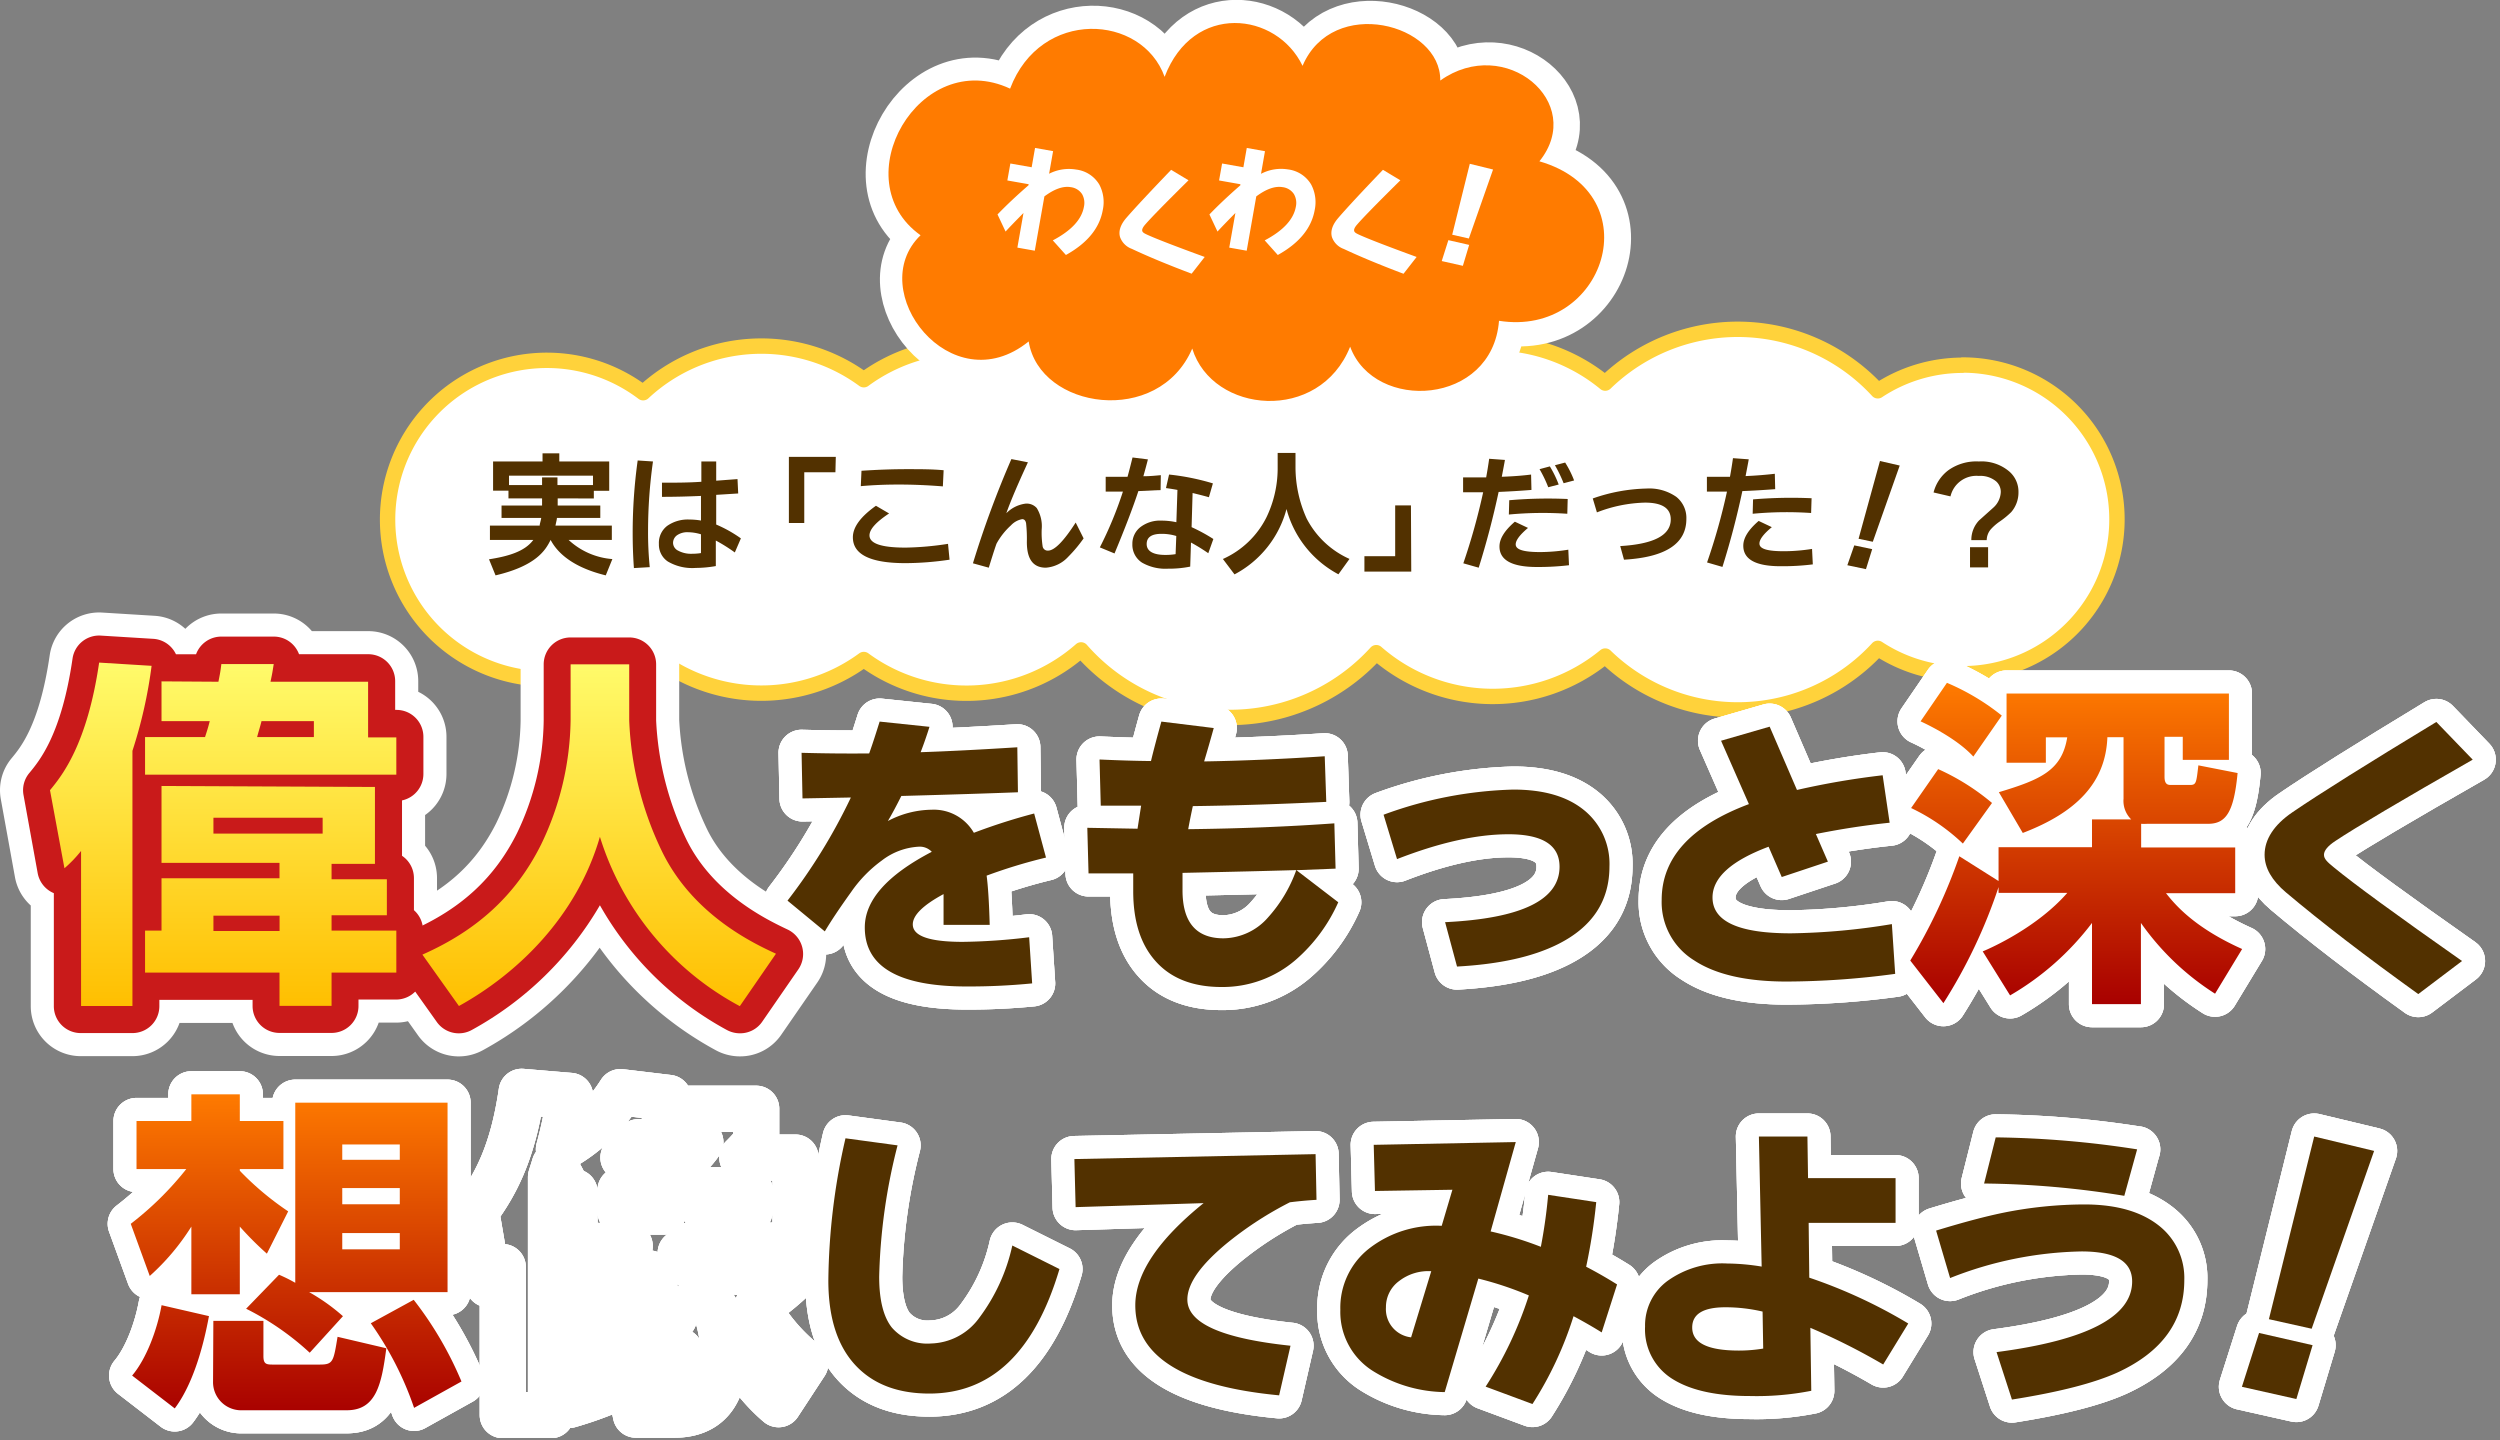 <svg xmlns="http://www.w3.org/2000/svg" xmlns:xlink="http://www.w3.org/1999/xlink" width="409.56" height="235.93" viewBox="0 0 409.56 235.93">
  <rect x="0" y="0" width="409.56" height="235.93" fill="#808080" stroke="none"/>
  <defs>
    <style>
      .cls-1 {
        fill: #fff;
      }

      .cls-2, .cls-4 {
        fill: none;
        stroke-linecap: round;
        stroke-linejoin: round;
      }

      .cls-2 {
        stroke: #ffd23b;
        stroke-width: 2px;
      }

      .cls-3 {
        fill: #523100;
      }

      .cls-4 {
        stroke: #fff;
        stroke-width: 6px;
      }

      .cls-5 {
        fill: #c91a1a;
      }

      .cls-6 {
        fill: url(#名称未設定グラデーション_91);
      }

      .cls-7 {
        fill: url(#名称未設定グラデーション_601);
      }

      .cls-8 {
        fill: url(#名称未設定グラデーション_601-2);
      }

      .cls-9 {
        fill: #ff7b00;
      }
    </style>
    <linearGradient id="名称未設定グラデーション_91" data-name="名称未設定グラデーション 91" x1="53.69" y1="130.85" x2="53.69" y2="86.15" gradientUnits="userSpaceOnUse">
      <stop offset="0" stop-color="#ffbf00"/>
      <stop offset="1" stop-color="#fffb6b"/>
    </linearGradient>
    <linearGradient id="名称未設定グラデーション_601" data-name="名称未設定グラデーション 601" x1="269.93" y1="130.56" x2="269.93" y2="88.81" gradientUnits="userSpaceOnUse">
      <stop offset="0" stop-color="#a80000"/>
      <stop offset="1" stop-color="#ff7b00"/>
    </linearGradient>
    <linearGradient id="名称未設定グラデーション_601-2" x1="60.83" y1="183.93" x2="60.83" y2="141.96" xlink:href="#名称未設定グラデーション_601"/>
    <symbol id="新規シンボル_52" data-name="新規シンボル 52" viewBox="0 0 189.9 100.29">
      <path class="cls-9" d="M32.27,17.4c8.09-21.41,35-19.84,41-3.13C80.83-5.58,103-3,109.87,11.35c8-18.75,36.75-11.18,36.54,3.9C163.59,3,185.27,21.06,172.72,36.68,202.5,45.34,190.09,83.45,162,79c-1.76,22.51-33.08,24.33-39.5,6.87-8.14,20.38-36.55,17.83-41.9.49-8.94,20.84-40.53,16.14-43.4-1.88C16.63,101.13-6.64,70.92,8.51,56.3-12.1,41.67,8.25,6.17,32.27,17.4Z"/>
      <g>
        <path class="cls-1" d="M56.86,49.62q-1.28,7.2-9.78,11.92L43.6,57.66q7.38-3.88,8.26-8.92a4.71,4.71,0,0,0-.49-3.35,4.21,4.21,0,0,0-3-1.85q-3-.52-7,2.45L38.82,60.4l-4.62-.82,1.62-9.19q-3.43,3.47-4.75,4.93l-2.14-4.54q3.48-3.62,8.22-7.74l.05-.28-5.66-1,.8-4.5,5.65,1,.9-5.13,4.79.85-1.06,6a11.5,11.5,0,0,1,7.18-1.11,8.28,8.28,0,0,1,6.15,4A9.92,9.92,0,0,1,56.86,49.62Z"/>
        <path class="cls-1" d="M79.61,41.72q-9.12,9-11.51,11.76c-.61.71-.87,1.27-.76,1.68s.52.63,1.31,1q3.57,1.63,15.26,5.9L80.44,66.5Q71,62.94,64.57,59.91a5.18,5.18,0,0,1-3.14-3.17q-.63-2.34,1.64-5Q66.39,47.91,75,38.94Z"/>
        <path class="cls-1" d="M113.09,49.62q-1.28,7.2-9.79,11.92l-3.47-3.88q7.36-3.88,8.26-8.92a4.71,4.71,0,0,0-.5-3.35,4.19,4.19,0,0,0-3-1.85q-3-.52-7,2.45L95.05,60.4l-4.63-.82,1.63-9.19q-3.43,3.47-4.75,4.93l-2.14-4.54q3.48-3.62,8.21-7.74l0-.28-5.65-1,.8-4.5,5.65,1,.9-5.13L99.9,34l-1.05,6A11.48,11.48,0,0,1,106,38.83a8.31,8.31,0,0,1,6.15,4A10,10,0,0,1,113.09,49.62Z"/>
        <path class="cls-1" d="M135.83,41.72q-9.12,9-11.5,11.76c-.62.71-.87,1.27-.76,1.68s.52.63,1.31,1q3.57,1.63,15.26,5.9l-3.48,4.46q-9.41-3.56-15.86-6.59a5.15,5.15,0,0,1-3.14-3.17q-.63-2.34,1.64-5,3.3-3.85,11.9-12.82Z"/>
        <path class="cls-1" d="M154.08,58.86l-1.67,5.55-5.61-1.26,1.76-5.55Zm6.34-20L154,57.16l-4.42-1,4.67-18.82Z"/>
      </g>
    </symbol>
    <symbol id="新規シンボル_13" data-name="新規シンボル 13" viewBox="0 0 324.5 186.93">
      <g>
        <g>
          <path class="cls-1" d="M255.15,47.49a20,20,0,0,0-11,3.32,24.73,24.73,0,0,0-35.44-1,23,23,0,0,0-29.77.45,25.69,25.69,0,0,0-38.38.36,22.53,22.53,0,0,0-28.25-1.25,22.5,22.5,0,0,0-28.69,1.69,20.71,20.71,0,1,0,0,33,22.5,22.5,0,0,0,28.69,1.69,22.53,22.53,0,0,0,28.25-1.25,25.71,25.71,0,0,0,38.38.36,23,23,0,0,0,29.77.44,24.71,24.71,0,0,0,35.44-1,20.07,20.07,0,1,0,11-36.84Z"/>
          <path class="cls-2" d="M255.15,47.49a20,20,0,0,0-11,3.32,24.73,24.73,0,0,0-35.44-1,23,23,0,0,0-29.77.45,25.69,25.69,0,0,0-38.38.36,22.53,22.53,0,0,0-28.25-1.25,22.5,22.5,0,0,0-28.69,1.69,20.71,20.71,0,1,0,0,33,22.5,22.5,0,0,0,28.69,1.69,22.53,22.53,0,0,0,28.25-1.25,25.71,25.71,0,0,0,38.38.36,23,23,0,0,0,29.77.44,24.71,24.71,0,0,0,35.44-1,20.07,20.07,0,1,0,11-36.84Z"/>
        </g>
        <g>
          <path class="cls-3" d="M72.51,64.8v.93h5.54v1.61H72.41c0,.18-.07.42-.19,1h7.33V70.2H73.93a9.39,9.39,0,0,0,5.69,2.49l-.86,2.12c-1.56-.39-5.52-1.48-7.17-4.61h0c-.66,1.34-1.88,3.37-7.16,4.61l-.85-2.09c2.49-.39,4.64-1,5.76-2.52H63.7V68.34h6.47c0-.25.12-.49.2-1H65.21V65.73h5.27V64.8H66.11v-1h-2V60h6.43V58.94h2.18V60h6.49v3.81h-2v1Zm4.59-1.73V61.85H66.18v1.22h4.3v-1h2v1Z"/>
          <path class="cls-3" d="M84.9,60a65,65,0,0,0-.64,9,45,45,0,0,0,.22,4.74l-2.06.12c-.11-1.56-.16-3.06-.16-4.52a68.56,68.56,0,0,1,.65-9.47ZM96.33,70l-.79,1.83a21.67,21.67,0,0,0-2.47-1.55V73.6a15.13,15.13,0,0,1-2.59.24A6.26,6.26,0,0,1,86.82,73a2.64,2.64,0,0,1-1.15-2.27,2.78,2.78,0,0,1,1.07-2.35,4.64,4.64,0,0,1,2.89-.83,8.89,8.89,0,0,1,1.51.13v-3.2q-2.7.12-5.07.12l0-1.84c1.71,0,3.41,0,5.12-.12V60h1.93V62.5l2.77-.21.09,1.87-2.86.18V68.2A17,17,0,0,1,96.33,70Zm-5.19,1.9V69.47a5.89,5.89,0,0,0-1.65-.27,2.37,2.37,0,0,0-1.46.39,1.23,1.23,0,0,0-.52,1,1.15,1.15,0,0,0,.65,1A3.54,3.54,0,0,0,90,72,7.25,7.25,0,0,0,91.14,71.91Z"/>
          <path class="cls-3" d="M108.62,61.4h-4.05V68h-2v-8.6h6.1Z"/>
          <path class="cls-3" d="M123.46,72.77a39.94,39.94,0,0,1-5.73.45q-6.84,0-6.84-3.36c0-1.32,1-2.68,3-4.1l1.71,1q-2.55,1.68-2.55,2.85c0,1.06,1.55,1.59,4.67,1.59a39.15,39.15,0,0,0,5.54-.49Zm-.77-11.63-.1,2.1c-2-.16-3.9-.24-5.77-.24-1.72,0-3.35.07-4.9.21l.09-2c2.09-.14,4.06-.21,5.93-.21C119.63,61,121.21,61,122.69,61.14Z"/>
          <path class="cls-3" d="M140.89,70a18,18,0,0,1-2,2.39,4.39,4.39,0,0,1-2.91,1.42c-1.65,0-2.47-1.11-2.47-3.33a18.85,18.85,0,0,0-.1-2.45c-.07-.36-.24-.53-.51-.53a2.66,2.66,0,0,0-1.46.81,9.09,9.09,0,0,0-1.88,2.39c-.35,1-.68,2.08-1,3.11l-2.06-.57a126.9,126.9,0,0,1,5-13.55l2.15.42q-2,4.32-2.81,6.62a4.27,4.27,0,0,1,2.52-1.25,1.75,1.75,0,0,1,1.44.58,4.48,4.48,0,0,1,.64,2.76,11.79,11.79,0,0,0,.12,2.2.66.66,0,0,0,.7.57q1.26,0,3.6-3.65Z"/>
          <path class="cls-3" d="M150.9,63.73c-.62,0-1.58.08-2.89.12-.72,2.19-1.76,4.89-3.1,8.11L143,71.17a49.28,49.28,0,0,0,3-7.25l-2.24,0,0-1.93,2.84,0c.23-.83.44-1.66.65-2.51l2,.25c-.19.75-.39,1.48-.59,2.19.86,0,1.62-.08,2.27-.14Zm6.86,6.35-.66,1.85a23.77,23.77,0,0,0-2.25-1.39l-.1,3.13a13.83,13.83,0,0,1-2.88.27,6.12,6.12,0,0,1-3.39-.79,2.76,2.76,0,0,1-1.25-2.42,2.73,2.73,0,0,1,1-2.16,4.2,4.2,0,0,1,2.79-.88,9.05,9.05,0,0,1,1.93.21l.14-4.2c-.35-.07-.85-.15-1.49-.24L152,61.7a30.64,30.64,0,0,1,5.7,1.15l-.52,1.8c-.55-.16-1.26-.34-2.12-.55l-.13,4.44A22.46,22.46,0,0,1,157.76,70.08Zm-4.82-.39a6.39,6.39,0,0,0-1.93-.28c-1.28,0-1.92.44-1.92,1.33s.8,1.41,2.41,1.41a7.93,7.93,0,0,0,1.35-.1Z"/>
          <path class="cls-3" d="M166.12,58.89h2.32v2a16.22,16.22,0,0,0,1.45,6.53,11.57,11.57,0,0,0,5.57,5.25l-1.44,2a13.57,13.57,0,0,1-6.75-8.49,13.49,13.49,0,0,1-6.76,8.5l-1.51-2a11.63,11.63,0,0,0,5.66-5.41A14.69,14.69,0,0,0,166.12,61Z"/>
          <path class="cls-3" d="M183.49,74.32H177.4v-2h4V65.71h2.05Z"/>
          <path class="cls-3" d="M199.07,61.7l.05,2c-1.47.12-2.89.2-4.27.26q-1.07,5-2.59,9.85l-2-.57A82.41,82.41,0,0,0,192.84,64l-2.61,0,0-1.93c1,0,2.06,0,3,0,.15-.82.28-1.63.39-2.42l2.05.15c-.1.58-.24,1.31-.41,2.19C196.67,61.94,198,61.84,199.07,61.7ZM204,73.49a33.88,33.88,0,0,1-4.18.23q-4.86,0-4.86-2.67c0-1,.66-2.07,2-3.22l1.71.81c-1.07.9-1.6,1.61-1.6,2.14,0,.7,1.06,1,3.2,1a23.65,23.65,0,0,0,3.64-.31Zm-.17-8.61-.05,1.92a47,47,0,0,0-7.6.1l.05-1.86A57.73,57.73,0,0,1,203.84,64.88ZM202.66,63l-1.36.35A16.19,16.19,0,0,0,200.17,61l1.34-.36A13.79,13.79,0,0,1,202.66,63Zm2-.53-1.36.36a17.45,17.45,0,0,0-1.13-2.34l1.33-.35A13,13,0,0,1,204.66,62.46Z"/>
          <path class="cls-3" d="M219.26,67.47q0,4.83-8.11,5.3L210.66,71c4.38-.26,6.57-1.41,6.57-3.47,0-1.45-1.12-2.18-3.35-2.18a18.33,18.33,0,0,0-6.25,1.27l-.54-1.81a22.43,22.43,0,0,1,7-1.29,6.13,6.13,0,0,1,3.86,1.08A3.5,3.5,0,0,1,219.26,67.47Z"/>
          <path class="cls-3" d="M230.76,61.6l.05,2c-1.47.11-2.89.2-4.27.25q-1.06,5-2.59,9.86l-2-.58a79.62,79.62,0,0,0,2.59-9.21l-2.61,0,0-1.93c1,0,2.06,0,3,0,.15-.83.28-1.63.39-2.42l2.05.15c-.1.58-.24,1.3-.41,2.18C228.37,61.84,229.64,61.73,230.76,61.6Zm4.94,11.78a31.87,31.87,0,0,1-4.18.24q-4.86,0-4.86-2.67c0-1,.66-2.07,2-3.22l1.71.81c-1.08.89-1.61,1.6-1.61,2.13,0,.71,1.06,1,3.2,1a23.59,23.59,0,0,0,3.64-.3Zm-.16-8.6-.06,1.92a47,47,0,0,0-7.6.1l.05-1.87A59.66,59.66,0,0,1,235.54,64.78Z"/>
          <path class="cls-3" d="M243.42,71.4,242.61,74l-2.42-.51.9-2.58ZM247,60.53l-3.5,9.91-1.85-.39,2.78-10.11Z"/>
          <path class="cls-3" d="M262.44,64a3.89,3.89,0,0,1-.94,2.58A10.61,10.61,0,0,1,260,67.81a6.61,6.61,0,0,0-1.15,1,2.23,2.23,0,0,0-.54,1.42h-2a3.69,3.69,0,0,1,1-2.56l1.83-1.64a2.87,2.87,0,0,0,1-2.07,1.84,1.84,0,0,0-.6-1.37,3.21,3.21,0,0,0-2.26-.71,3.46,3.46,0,0,0-3.68,2.66l-2.2-.51a5.23,5.23,0,0,1,1.95-2.91A6.27,6.27,0,0,1,257.29,60a5.57,5.57,0,0,1,3.94,1.29A3.48,3.48,0,0,1,262.44,64Zm-3.95,9.77h-2.35V71.15h2.35Z"/>
        </g>
      </g>
      <g>
        <g>
          <g>
            <path class="cls-4" d="M131.4,11.56C135.38,1,148.62,1.8,151.61,10c3.69-9.76,14.61-8.48,18-1.43,4-9.23,18.09-5.51,18,1.91,8.46-6,19.13,2.86,13,10.55,14.66,4.26,8.55,23-5.26,20.84-.86,11.08-16.28,12-19.44,3.38-4,10-18,8.77-20.62.24-4.4,10.26-19.95,7.94-21.36-.92-10.14,8.18-21.59-6.68-14.13-13.88C109.56,23.51,119.58,6,131.4,11.56Z"/>
            <g>
              <path class="cls-4" d="M143.51,27.42c-.42,2.36-2,4.32-4.82,5.86L137,31.38Q140.61,29.46,141,27a2.26,2.26,0,0,0-.24-1.65,2,2,0,0,0-1.48-.91,4.66,4.66,0,0,0-3.44,1.2l-1.25,7.1-2.28-.41.8-4.52c-1.13,1.14-1.9,1.94-2.34,2.43L129.76,28q1.71-1.77,4-3.81l0-.14-2.78-.49.39-2.21,2.78.49.44-2.52,2.36.41-.52,2.94a5.56,5.56,0,0,1,3.53-.55,4.09,4.09,0,0,1,3,1.95A4.92,4.92,0,0,1,143.51,27.42Z"/>
              <path class="cls-4" d="M154.7,23.53Q150.22,28,149,29.32c-.31.35-.43.63-.38.82s.26.32.65.49q1.75.8,7.51,2.9l-1.71,2.2q-4.63-1.75-7.81-3.24a2.61,2.61,0,0,1-1.55-1.57,2.68,2.68,0,0,1,.81-2.44q1.63-1.9,5.86-6.31Z"/>
              <path class="cls-4" d="M171.18,27.42c-.42,2.36-2,4.32-4.82,5.86l-1.71-1.9q3.63-1.92,4.07-4.39a2.31,2.31,0,0,0-.25-1.65,2,2,0,0,0-1.48-.91,4.66,4.66,0,0,0-3.44,1.2l-1.25,7.1L160,32.32l.8-4.52c-1.12,1.14-1.9,1.94-2.33,2.43L157.43,28q1.71-1.77,4-3.81l0-.14-2.78-.49.39-2.21,2.78.49.44-2.52,2.36.41-.52,2.94a5.56,5.56,0,0,1,3.53-.55,4.08,4.08,0,0,1,3,1.95A4.92,4.92,0,0,1,171.18,27.42Z"/>
              <path class="cls-4" d="M182.37,23.53q-4.49,4.42-5.66,5.79c-.3.35-.43.63-.38.82s.26.32.65.49q1.76.8,7.51,2.9l-1.71,2.2Q178.15,34,175,32.49a2.56,2.56,0,0,1-1.54-1.57,2.65,2.65,0,0,1,.8-2.44q1.64-1.9,5.86-6.31Z"/>
              <path class="cls-4" d="M191.35,32l-.82,2.73-2.76-.62.87-2.73Zm3.12-9.86-3.17,9-2.17-.48,2.3-9.27Z"/>
            </g>
          </g>
          <g>
            <g>
              <path class="cls-4" d="M10.54,110.64a16.72,16.72,0,0,1-2.16,2.25L6.5,102.74c1.6-1.93,4.84-6,6.39-16.59l6.82.42a60.48,60.48,0,0,1-2.49,11.05V130.8H10.54Zm17.86-22c.14-.75.24-1.12.38-2.3h6.81c-.14.85-.14,1-.42,2.3H47.86v7.24h3.67v4.84H18.86V95.83h7.8c.19-.61.38-1.13.61-2.07H21V88.59Zm20.35,13.68v10H43.11v2H50.3V119H43.11v2h8.42v5.46H43.11v4.32H36.34v-4.32H18.86V121H21v-6.81H36.34v-2H21v-10Zm-21,4v2.06h14.2v-2.06Zm0,12.73v2h8.6v-2ZM40.81,95.83V93.76H34c-.1.47-.43,1.51-.57,2.07Z"/>
              <path class="cls-4" d="M74.19,86.38h7.62v7.29a42.87,42.87,0,0,0,4.32,17.15C90.17,119,98,122.67,100.89,124l-4.7,6.82A37.58,37.58,0,0,1,78,108.8c-3,10.39-10.76,17.82-18.33,22l-4.75-6.68c7-3.1,12.08-7.61,15.42-14.29a38.15,38.15,0,0,0,3.85-16.21Z"/>
            </g>
            <g>
              <path class="cls-4" d="M43.11,134.3H36.34a3.5,3.5,0,0,1-3.5-3.5V130H20.72v.82a3.5,3.5,0,0,1-3.5,3.5H10.54A3.5,3.5,0,0,1,7,130.8V116.13a3.51,3.51,0,0,1-2.1-2.6L3.06,103.38a3.47,3.47,0,0,1,.75-2.87C5.17,98.87,8,95.45,9.43,85.64a3.49,3.49,0,0,1,3.68-3l6.81.42a3.49,3.49,0,0,1,2.49,1.27,3.42,3.42,0,0,1,.47.74h2.61a3.5,3.5,0,0,1,3.29-2.3h6.81A3.48,3.48,0,0,1,38.26,84a3.55,3.55,0,0,1,.62,1.06h9a3.5,3.5,0,0,1,3.5,3.5v3.74h.17a3.5,3.5,0,0,1,3.5,3.5v4.84a3.51,3.51,0,0,1-2.78,3.43v7.2a3.49,3.49,0,0,1,1.55,2.91v4.16A3.48,3.48,0,0,1,55,121v5.46a3.5,3.5,0,0,1-3.5,3.5H46.61v.82A3.5,3.5,0,0,1,43.11,134.3Zm-4.57-10.55a3.5,3.5,0,0,1,1.19,1.83,3.5,3.5,0,0,1,1.19-1.83,3.5,3.5,0,0,1-1.19-1.83A3.5,3.5,0,0,1,38.54,123.75ZM23.88,123h1a3.39,3.39,0,0,1-.48-1.06A3.39,3.39,0,0,1,23.88,123Zm15-6.37a3.48,3.48,0,0,1,.83,1.49,3.48,3.48,0,0,1,.83-1.49,3.52,3.52,0,0,1-.83-1.5A3.52,3.52,0,0,1,38.9,116.61Zm-14.42,1.1v0Zm-13.6-10.56a3.28,3.28,0,0,1,.85.2,3.48,3.48,0,0,1,2,1.81V97.62a3.87,3.87,0,0,1,0-.48,26.12,26.12,0,0,1-3.52,6.53ZM44,97.17h.59a3.31,3.31,0,0,1-.27-1.34V92.09h-.47a3.51,3.51,0,0,1,.42,1.67v2.07A3.48,3.48,0,0,1,44,97.17Zm-14.14,0h.25c0-.12-.09-.24-.13-.36v0C30,97,29.94,97.07,29.9,97.17Zm.18-5.5a3.3,3.3,0,0,1,.53,1,3.59,3.59,0,0,1,1.73-2,3.63,3.63,0,0,1-.46-.87h-.19A3.55,3.55,0,0,1,30.08,91.67Z"/>
              <path class="cls-4" d="M96.19,134.35a3.59,3.59,0,0,1-1.7-.44A41.87,41.87,0,0,1,78,117.7a43.42,43.42,0,0,1-16.63,16.2,3.5,3.5,0,0,1-4.56-1l-4.75-6.68A3.5,3.5,0,0,1,53.51,121c6.45-2.84,10.8-6.86,13.7-12.65a34.66,34.66,0,0,0,3.48-14.65V86.38a3.5,3.5,0,0,1,3.5-3.5h7.62a3.5,3.5,0,0,1,3.5,3.5v7.29a39.8,39.8,0,0,0,4,15.61c3.49,7,10.47,10.33,13.1,11.58a3.52,3.52,0,0,1,1.4,5.16l-4.7,6.81A3.48,3.48,0,0,1,96.19,134.35Zm-36-8.88.49.68a36.26,36.26,0,0,0,11.64-12.49A32.45,32.45,0,0,1,60.14,125.47Zm24.61-10.06a33.85,33.85,0,0,0,10.43,10.73l.57-.82A32.5,32.5,0,0,1,84.75,115.41ZM78,105.3a3.48,3.48,0,0,1,2.59,1.15,44.06,44.06,0,0,1-2.28-12.78V89.88h-.62v3.79a40.89,40.89,0,0,1-2.1,12.6,3.46,3.46,0,0,1,2.37-1Z"/>
            </g>
            <g>
              <path class="cls-4" d="M10.54,110.64a16.72,16.72,0,0,1-2.16,2.25L6.5,102.74c1.6-1.93,4.84-6,6.39-16.59l6.82.42a60.48,60.48,0,0,1-2.49,11.05V130.8H10.54Zm17.86-22c.14-.75.24-1.12.38-2.3h6.81c-.14.85-.14,1-.42,2.3H47.86v7.24h3.67v4.84H18.86V95.83h7.8c.19-.61.38-1.13.61-2.07H21V88.59Zm20.35,13.68v10H43.11v2H50.3V119H43.11v2h8.42v5.46H43.11v4.32H36.34v-4.32H18.86V121H21v-6.81H36.34v-2H21v-10Zm-21,4v2.06h14.2v-2.06Zm0,12.73v2h8.6v-2ZM40.81,95.83V93.76H34c-.1.47-.43,1.51-.57,2.07Z"/>
              <path class="cls-4" d="M74.19,86.38h7.62v7.29a42.87,42.87,0,0,0,4.32,17.15C90.17,119,98,122.67,100.89,124l-4.7,6.82A37.58,37.58,0,0,1,78,108.8c-3,10.39-10.76,17.82-18.33,22l-4.75-6.68c7-3.1,12.08-7.61,15.42-14.29a38.15,38.15,0,0,0,3.85-16.21Z"/>
            </g>
          </g>
          <g>
            <g>
              <path class="cls-4" d="M136,111.5a68.44,68.44,0,0,0-7.72,2.35q.28,2.07.4,6.4h-6c0-.77,0-2.09,0-4q-4,2.16-4,3.94c0,1.52,2.17,2.27,6.49,2.27a77.39,77.39,0,0,0,8.64-.6l.39,6a84.25,84.25,0,0,1-8.51.4q-13.26,0-13.25-7.68,0-5.29,8.71-9.83a2.17,2.17,0,0,0-1.59-.67,8.63,8.63,0,0,0-4.89,1.79,17.06,17.06,0,0,0-4,4.1q-2.23,3.11-3.43,5.13l-4.85-4a73.31,73.31,0,0,0,8.24-13.41l-6.29.12-.12-5.93c2.94.08,5.88.11,8.79.08.56-1.57,1-3,1.36-4.14l6.48.68c-.39,1.24-.78,2.35-1.15,3.3,3.31-.11,7.51-.32,12.57-.64l.08,5.85q-5.4.21-15.16.48c-.61,1.22-1.19,2.31-1.75,3.26a12.39,12.39,0,0,1,5.69-1.47,6,6,0,0,1,5.49,3,77.46,77.46,0,0,1,7.84-2.51Z"/>
              <path class="cls-4" d="M174,117.31a21.39,21.39,0,0,1-5.57,7.52,14.53,14.53,0,0,1-9.59,3.5q-5.69,0-8.68-3.46-2.82-3.23-2.82-9c0-1,0-1.75,0-2.31-1.3,0-3.24,0-5.81,0l-.16-5.93,6.53.12c.16-1,.31-2,.47-3h-5.25l-.16-6c2.42.11,4.64.18,6.69.2q.48-2,1.35-5.13l6.81.84Q157.16,97,156.56,99q7.29-.12,15.68-.67l.2,5.93q-9.08.44-17.35.55c-.24,1.12-.44,2.1-.6,3q10.15-.12,19-.76l.16,5.89-5.09.2Zm-5.49-4.18q-5.41.16-14.76.36c0,.53,0,1.29,0,2.27q0,6.24,5.33,6.24a7.83,7.83,0,0,0,5.81-2.74A18.37,18.37,0,0,0,168.54,113.13Z"/>
              <path class="cls-4" d="M209.26,112.65q0,6.76-6.69,10.11c-3.29,1.65-7.66,2.61-13.13,2.91l-1.55-5.77q14.88-.72,14.88-7.21,0-4.22-6.64-4.22-6.21,0-14.49,3.23l-1.75-5.77a52.52,52.52,0,0,1,16.87-3.27c4,0,7.06.91,9.24,2.71A9,9,0,0,1,209.26,112.65Z"/>
              <path class="cls-4" d="M246.41,126.62a107.3,107.3,0,0,1-14.13,1q-7.87,0-12.05-2.78a8.89,8.89,0,0,1-4.18-7.84q0-8.19,11.34-12.45l-3.62-8.24,6.32-1.83,3.55,8.23a103,103,0,0,1,11.14-1.91l.91,6.17q-4.65.48-9.59,1.47l1.56,3.59-6,2-1.71-3.94q-7.29,2.74-7.29,6.6,0,4.67,10.19,4.66a86.43,86.43,0,0,0,13.13-1.2Z"/>
            </g>
            <g>
              <path class="cls-4" d="M136,111.5a68.44,68.44,0,0,0-7.72,2.35q.28,2.07.4,6.4h-6c0-.77,0-2.09,0-4q-4,2.16-4,3.94c0,1.52,2.17,2.27,6.49,2.27a77.39,77.39,0,0,0,8.64-.6l.39,6a84.25,84.25,0,0,1-8.51.4q-13.26,0-13.25-7.68,0-5.29,8.71-9.83a2.17,2.17,0,0,0-1.59-.67,8.63,8.63,0,0,0-4.89,1.79,17.06,17.06,0,0,0-4,4.1q-2.23,3.11-3.43,5.13l-4.85-4a73.31,73.31,0,0,0,8.24-13.41l-6.29.12-.12-5.93c2.94.08,5.88.11,8.79.08.56-1.57,1-3,1.36-4.14l6.48.68c-.39,1.24-.78,2.35-1.15,3.3,3.31-.11,7.51-.32,12.57-.64l.08,5.85q-5.4.21-15.16.48c-.61,1.22-1.19,2.31-1.75,3.26a12.39,12.39,0,0,1,5.69-1.47,6,6,0,0,1,5.49,3,77.46,77.46,0,0,1,7.84-2.51Z"/>
              <path class="cls-4" d="M174,117.31a21.39,21.39,0,0,1-5.57,7.52,14.53,14.53,0,0,1-9.59,3.5q-5.69,0-8.68-3.46-2.82-3.23-2.82-9c0-1,0-1.75,0-2.31-1.3,0-3.24,0-5.81,0l-.16-5.93,6.53.12c.16-1,.31-2,.47-3h-5.25l-.16-6c2.42.11,4.64.18,6.69.2q.48-2,1.35-5.13l6.81.84Q157.16,97,156.56,99q7.29-.12,15.68-.67l.2,5.93q-9.08.44-17.35.55c-.24,1.12-.44,2.1-.6,3q10.15-.12,19-.76l.16,5.89-5.09.2Zm-5.49-4.18q-5.41.16-14.76.36c0,.53,0,1.29,0,2.27q0,6.24,5.33,6.24a7.83,7.83,0,0,0,5.81-2.74A18.37,18.37,0,0,0,168.54,113.13Z"/>
              <path class="cls-4" d="M209.26,112.65q0,6.76-6.69,10.11c-3.29,1.65-7.66,2.61-13.13,2.91l-1.55-5.77q14.88-.72,14.88-7.21,0-4.22-6.64-4.22-6.21,0-14.49,3.23l-1.75-5.77a52.52,52.52,0,0,1,16.87-3.27c4,0,7.06.91,9.24,2.71A9,9,0,0,1,209.26,112.65Z"/>
              <path class="cls-4" d="M246.41,126.62a107.3,107.3,0,0,1-14.13,1q-7.87,0-12.05-2.78a8.89,8.89,0,0,1-4.18-7.84q0-8.19,11.34-12.45l-3.62-8.24,6.32-1.83,3.55,8.23a103,103,0,0,1,11.14-1.91l.91,6.17q-4.65.48-9.59,1.47l1.56,3.59-6,2-1.71-3.94q-7.29,2.74-7.29,6.6,0,4.67,10.19,4.66a86.43,86.43,0,0,0,13.13-1.2Z"/>
            </g>
            <g>
              <path class="cls-4" d="M136,111.5a68.44,68.44,0,0,0-7.72,2.35q.28,2.07.4,6.4h-6c0-.77,0-2.09,0-4q-4,2.16-4,3.94c0,1.52,2.17,2.27,6.49,2.27a77.39,77.39,0,0,0,8.64-.6l.39,6a84.25,84.25,0,0,1-8.51.4q-13.26,0-13.25-7.68,0-5.29,8.71-9.83a2.17,2.17,0,0,0-1.59-.67,8.63,8.63,0,0,0-4.89,1.79,17.06,17.06,0,0,0-4,4.1q-2.23,3.11-3.43,5.13l-4.85-4a73.31,73.31,0,0,0,8.24-13.41l-6.29.12-.12-5.93c2.94.08,5.88.11,8.79.08.56-1.57,1-3,1.36-4.14l6.48.68c-.39,1.24-.78,2.35-1.15,3.3,3.31-.11,7.51-.32,12.57-.64l.08,5.85q-5.4.21-15.16.48c-.61,1.22-1.19,2.31-1.75,3.26a12.39,12.39,0,0,1,5.69-1.47,6,6,0,0,1,5.49,3,77.46,77.46,0,0,1,7.84-2.51Z"/>
              <path class="cls-4" d="M174,117.31a21.39,21.39,0,0,1-5.57,7.52,14.53,14.53,0,0,1-9.59,3.5q-5.69,0-8.68-3.46-2.82-3.23-2.82-9c0-1,0-1.75,0-2.31-1.3,0-3.24,0-5.81,0l-.16-5.93,6.53.12c.16-1,.31-2,.47-3h-5.25l-.16-6c2.42.11,4.64.18,6.69.2q.48-2,1.35-5.13l6.81.84Q157.16,97,156.56,99q7.29-.12,15.68-.67l.2,5.93q-9.08.44-17.35.55c-.24,1.12-.44,2.1-.6,3q10.15-.12,19-.76l.16,5.89-5.09.2Zm-5.49-4.18q-5.41.16-14.76.36c0,.53,0,1.29,0,2.27q0,6.24,5.33,6.24a7.83,7.83,0,0,0,5.81-2.74A18.37,18.37,0,0,0,168.54,113.13Z"/>
              <path class="cls-4" d="M209.26,112.65q0,6.76-6.69,10.11c-3.29,1.65-7.66,2.61-13.13,2.91l-1.55-5.77q14.88-.72,14.88-7.21,0-4.22-6.64-4.22-6.21,0-14.49,3.23l-1.75-5.77a52.52,52.52,0,0,1,16.87-3.27c4,0,7.06.91,9.24,2.71A9,9,0,0,1,209.26,112.65Z"/>
              <path class="cls-4" d="M246.41,126.62a107.3,107.3,0,0,1-14.13,1q-7.87,0-12.05-2.78a8.89,8.89,0,0,1-4.18-7.84q0-8.19,11.34-12.45l-3.62-8.24,6.32-1.83,3.55,8.23a103,103,0,0,1,11.14-1.91l.91,6.17q-4.65.48-9.59,1.47l1.56,3.59-6,2-1.71-3.94q-7.29,2.74-7.29,6.6,0,4.67,10.19,4.66a86.43,86.43,0,0,0,13.13-1.2Z"/>
            </g>
          </g>
          <g>
            <path class="cls-4" d="M277.1,106.54a3.37,3.37,0,0,1-1-2.69v-8H274c-.22,5.9-4,9.77-11,12.45L259.89,103c5.42-1.63,8.19-2.82,8.89-7.13H266v3.3h-5.11v-9h28.91v8.63h-6v-3h-2.37V101c0,1,.44,1.06.83,1.06h2.47c.83,0,.83-.26,1.1-2.55l5.1,1c-.48,5.06-1.5,6.6-3.83,6.6h-7.92a5.57,5.57,0,0,1-.79,0v3.08h12.23v5.94h-9c1.15,1.45,3.61,4.44,9.9,7.26L288,129.2a34.08,34.08,0,0,1-9.64-9.2v10.56H272V120a36,36,0,0,1-10.65,9.42l-3.56-5.72c1.18-.49,7.08-3.13,11-7.61h-8.94v-.75a67.9,67.9,0,0,1-7.17,15.09l-4.31-5.54a70.86,70.86,0,0,0,6.38-13.56l5.1,3.22v-4.4H272v-3.61ZM252,100a29.75,29.75,0,0,1,7,4.4l-3.79,5.28a25.75,25.75,0,0,0-6.73-4.62Zm1.14-11.22a30.08,30.08,0,0,1,7.13,4.26l-3.7,5.33c-2-2.2-5.58-4-6.86-4.58Z"/>
            <path class="cls-4" d="M277.1,106.54a3.37,3.37,0,0,1-1-2.69v-8H274c-.22,5.9-4,9.77-11,12.45L259.89,103c5.42-1.63,8.19-2.82,8.89-7.13H266v3.3h-5.11v-9h28.91v8.63h-6v-3h-2.37V101c0,1,.44,1.06.83,1.06h2.47c.83,0,.83-.26,1.1-2.55l5.1,1c-.48,5.06-1.5,6.6-3.83,6.6h-7.92a5.57,5.57,0,0,1-.79,0v3.08h12.23v5.94h-9c1.15,1.45,3.61,4.44,9.9,7.26L288,129.2a34.08,34.08,0,0,1-9.64-9.2v10.56H272V120a36,36,0,0,1-10.65,9.42l-3.56-5.72c1.18-.49,7.08-3.13,11-7.61h-8.94v-.75a67.9,67.9,0,0,1-7.17,15.09l-4.31-5.54a70.86,70.86,0,0,0,6.38-13.56l5.1,3.22v-4.4H272v-3.61ZM252,100a29.75,29.75,0,0,1,7,4.4l-3.79,5.28a25.75,25.75,0,0,0-6.73-4.62Zm1.14-11.22a30.08,30.08,0,0,1,7.13,4.26l-3.7,5.33c-2-2.2-5.58-4-6.86-4.58Z"/>
            <path class="cls-4" d="M277.1,106.54a3.37,3.37,0,0,1-1-2.69v-8H274c-.22,5.9-4,9.77-11,12.45L259.89,103c5.42-1.63,8.19-2.82,8.89-7.13H266v3.3h-5.11v-9h28.91v8.63h-6v-3h-2.37V101c0,1,.44,1.06.83,1.06h2.47c.83,0,.83-.26,1.1-2.55l5.1,1c-.48,5.06-1.5,6.6-3.83,6.6h-7.92a5.57,5.57,0,0,1-.79,0v3.08h12.23v5.94h-9c1.15,1.45,3.61,4.44,9.9,7.26L288,129.2a34.08,34.08,0,0,1-9.64-9.2v10.56H272V120a36,36,0,0,1-10.65,9.42l-3.56-5.72c1.18-.49,7.08-3.13,11-7.61h-8.94v-.75a67.9,67.9,0,0,1-7.17,15.09l-4.31-5.54a70.86,70.86,0,0,0,6.38-13.56l5.1,3.22v-4.4H272v-3.61ZM252,100a29.75,29.75,0,0,1,7,4.4l-3.79,5.28a25.75,25.75,0,0,0-6.73-4.62Zm1.14-11.22a30.08,30.08,0,0,1,7.13,4.26l-3.7,5.33c-2-2.2-5.58-4-6.86-4.58Z"/>
          </g>
          <g>
            <path class="cls-4" d="M321.5,98.77q-14,8-17.87,10.58c-1,.66-1.47,1.26-1.47,1.79s.43.94,1.28,1.63q3.81,3.15,16.67,12.18l-5.69,4.3q-10.31-7.41-17.19-13.21-2.79-2.36-2.79-4.9c0-2,1.21-3.89,3.62-5.53q5.29-3.61,18.71-11.74Z"/>
            <path class="cls-4" d="M321.5,98.77q-14,8-17.87,10.58c-1,.66-1.47,1.26-1.47,1.79s.43.94,1.28,1.63q3.81,3.15,16.67,12.18l-5.69,4.3q-10.31-7.41-17.19-13.21-2.79-2.36-2.79-4.9c0-2,1.21-3.89,3.62-5.53q5.29-3.61,18.71-11.74Z"/>
            <path class="cls-4" d="M321.5,98.77q-14,8-17.87,10.58c-1,.66-1.47,1.26-1.47,1.79s.43.94,1.28,1.63q3.81,3.15,16.67,12.18l-5.69,4.3q-10.31-7.41-17.19-13.21-2.79-2.36-2.79-4.9c0-2,1.21-3.89,3.62-5.53q5.29-3.61,18.71-11.74Z"/>
          </g>
          <g>
            <g>
              <path class="cls-4" d="M17,159.12A41.24,41.24,0,0,0,24.22,152H17.75v-6.25h7.13v-3.47h6.3v3.47h5.67V152H31.18v.22a38.05,38.05,0,0,0,6.29,5.28L34.7,163a41.59,41.59,0,0,1-3.52-3.52v8.8h-6.3v-8.8a29.9,29.9,0,0,1-5.41,6.42Zm10.17,12c-.31,1.63-1.5,8.1-4.45,12l-5.54-4.27c1.89-2.24,3.26-6,3.83-9.15Zm.57.62h6.51v4.58c0,1,.35,1.1,1.15,1.1H41.6c1.72,0,1.76-.4,2.29-3.61l6.34,1.49c-.62,4.71-1.32,8.06-5.15,8.06H31.53a3.66,3.66,0,0,1-3.83-3.74Zm8.54-6a19.58,19.58,0,0,1,2.11,1.05V143.37H58.19V168h-18a25.33,25.33,0,0,1,4.4,3.13l-4.32,4.75A35.64,35.64,0,0,0,32,170.16Zm8.22-16.94v2h7.48v-2Zm0,5.67v2.11h7.48v-2.11Zm0,5.85v2.12h7.48v-2.12ZM53.79,169A46.42,46.42,0,0,1,60,179.62l-6.16,3.43a42.91,42.91,0,0,0-5.63-11Z"/>
              <path class="cls-4" d="M101.23,182.57c-4-3.39-6.56-8.27-8.23-12.41a18.42,18.42,0,0,1,1.1,6.34c0,1.45,0,7.43-6.42,7.43h-5l-.92-4.26a46.62,46.62,0,0,1-7.79,3L72.19,178a54.8,54.8,0,0,0,15.44-6.68c-.22-.58-.26-.66-.48-1.28A43.56,43.56,0,0,1,74,175.88l-1.41-4.31a38.26,38.26,0,0,0,12.54-5c-.48-.62-.57-.75-.75-1a46,46,0,0,1-10.21,4.05L72.41,165a47.7,47.7,0,0,0,9.46-3H74.7v-7a2.28,2.28,0,0,1-.58.31l-2-3.79c-.26.88-.35,1.1-.48,1.54v30.93H65.37V164.75c-.93,1.19-1.28,1.58-1.85,2.24l-1.63-9.54c2.69-3.61,4.84-7.88,5.94-15.49l6.29.53a57.71,57.71,0,0,1-1.45,6.95,21.28,21.28,0,0,0,8-7.44l6.24.75c-.52,1-.61,1.14-.74,1.41H98.32v4.35a21.64,21.64,0,0,1-1.8,2h6.91v11.44h-3.08l3.47,3.57a33.11,33.11,0,0,1-5.36,4.4,24.68,24.68,0,0,0,6.24,7.35Zm-15-27.81H80.68v2.77h5.59ZM83,148.51a23,23,0,0,1-1.94,2H89.3a11,11,0,0,0,1.76-2Zm3.08,30.58c1.89,0,2.37-1.14,2.33-3.38a41.88,41.88,0,0,1-5.5,3.38Zm3.65-17.16c-.66.58-.88.75-1.23,1a15.11,15.11,0,0,1,3.91,5.67c-.48-1.32-1.4-4-2.15-6.69Zm7.74-7.17H91.77v2.77h5.67Zm-2.55,7.17c.49,1.54.75,2.16,1.28,3.48a25,25,0,0,0,3.34-3.48Z"/>
            </g>
            <g>
              <path class="cls-4" d="M17,159.12A41.24,41.24,0,0,0,24.22,152H17.75v-6.25h7.13v-3.47h6.3v3.47h5.67V152H31.18v.22a38.05,38.05,0,0,0,6.29,5.28L34.7,163a41.59,41.59,0,0,1-3.52-3.52v8.8h-6.3v-8.8a29.9,29.9,0,0,1-5.41,6.42Zm10.17,12c-.31,1.63-1.5,8.1-4.45,12l-5.54-4.27c1.89-2.24,3.26-6,3.83-9.15Zm.57.62h6.51v4.58c0,1,.35,1.1,1.15,1.1H41.6c1.72,0,1.76-.4,2.29-3.61l6.34,1.49c-.62,4.71-1.32,8.06-5.15,8.06H31.53a3.66,3.66,0,0,1-3.83-3.74Zm8.54-6a19.58,19.58,0,0,1,2.11,1.05V143.37H58.19V168h-18a25.33,25.33,0,0,1,4.4,3.13l-4.32,4.75A35.64,35.64,0,0,0,32,170.16Zm8.22-16.94v2h7.48v-2Zm0,5.67v2.11h7.48v-2.11Zm0,5.85v2.12h7.48v-2.12ZM53.79,169A46.42,46.42,0,0,1,60,179.62l-6.16,3.43a42.91,42.91,0,0,0-5.63-11Z"/>
              <path class="cls-4" d="M101.23,182.57c-4-3.39-6.56-8.27-8.23-12.41a18.42,18.42,0,0,1,1.1,6.34c0,1.45,0,7.43-6.42,7.43h-5l-.92-4.26a46.62,46.62,0,0,1-7.79,3L72.19,178a54.8,54.8,0,0,0,15.44-6.68c-.22-.58-.26-.66-.48-1.28A43.56,43.56,0,0,1,74,175.88l-1.41-4.31a38.26,38.26,0,0,0,12.54-5c-.48-.62-.57-.75-.75-1a46,46,0,0,1-10.21,4.05L72.41,165a47.7,47.7,0,0,0,9.46-3H74.7v-7a2.28,2.28,0,0,1-.58.31l-2-3.79c-.26.88-.35,1.1-.48,1.54v30.93H65.37V164.75c-.93,1.19-1.28,1.58-1.85,2.24l-1.63-9.54c2.69-3.61,4.84-7.88,5.94-15.49l6.29.53a57.71,57.71,0,0,1-1.45,6.95,21.28,21.28,0,0,0,8-7.44l6.24.75c-.52,1-.61,1.14-.74,1.41H98.32v4.35a21.64,21.64,0,0,1-1.8,2h6.91v11.44h-3.08l3.47,3.57a33.11,33.11,0,0,1-5.36,4.4,24.68,24.68,0,0,0,6.24,7.35Zm-15-27.81H80.68v2.77h5.59ZM83,148.51a23,23,0,0,1-1.94,2H89.3a11,11,0,0,0,1.76-2Zm3.08,30.58c1.89,0,2.37-1.14,2.33-3.38a41.88,41.88,0,0,1-5.5,3.38Zm3.65-17.16c-.66.58-.88.75-1.23,1a15.11,15.11,0,0,1,3.91,5.67c-.48-1.32-1.4-4-2.15-6.69Zm7.74-7.17H91.77v2.77h5.67Zm-2.55,7.17c.49,1.54.75,2.16,1.28,3.48a25,25,0,0,0,3.34-3.48Z"/>
            </g>
            <g>
              <path class="cls-4" d="M17,159.12A41.24,41.24,0,0,0,24.22,152H17.75v-6.25h7.13v-3.47h6.3v3.47h5.67V152H31.18v.22a38.05,38.05,0,0,0,6.29,5.28L34.7,163a41.59,41.59,0,0,1-3.52-3.52v8.8h-6.3v-8.8a29.9,29.9,0,0,1-5.41,6.42Zm10.17,12c-.31,1.63-1.5,8.1-4.45,12l-5.54-4.27c1.89-2.24,3.26-6,3.83-9.15Zm.57.62h6.51v4.58c0,1,.35,1.1,1.15,1.1H41.6c1.72,0,1.76-.4,2.29-3.61l6.34,1.49c-.62,4.71-1.32,8.06-5.15,8.06H31.53a3.66,3.66,0,0,1-3.83-3.74Zm8.54-6a19.58,19.58,0,0,1,2.11,1.05V143.37H58.19V168h-18a25.33,25.33,0,0,1,4.4,3.13l-4.32,4.75A35.64,35.64,0,0,0,32,170.16Zm8.22-16.94v2h7.48v-2Zm0,5.67v2.11h7.48v-2.11Zm0,5.85v2.12h7.48v-2.12ZM53.79,169A46.42,46.42,0,0,1,60,179.62l-6.16,3.43a42.91,42.91,0,0,0-5.63-11Z"/>
              <path class="cls-4" d="M101.23,182.57c-4-3.39-6.56-8.27-8.23-12.41a18.42,18.42,0,0,1,1.1,6.34c0,1.45,0,7.43-6.42,7.43h-5l-.92-4.26a46.62,46.62,0,0,1-7.79,3L72.19,178a54.8,54.8,0,0,0,15.44-6.68c-.22-.58-.26-.66-.48-1.28A43.56,43.56,0,0,1,74,175.88l-1.41-4.31a38.26,38.26,0,0,0,12.54-5c-.48-.62-.57-.75-.75-1a46,46,0,0,1-10.21,4.05L72.41,165a47.7,47.7,0,0,0,9.46-3H74.7v-7a2.28,2.28,0,0,1-.58.31l-2-3.79c-.26.88-.35,1.1-.48,1.54v30.93H65.37V164.75c-.93,1.19-1.28,1.58-1.85,2.24l-1.63-9.54c2.69-3.61,4.84-7.88,5.94-15.49l6.29.53a57.71,57.71,0,0,1-1.45,6.95,21.28,21.28,0,0,0,8-7.44l6.24.75c-.52,1-.61,1.14-.74,1.41H98.32v4.35a21.64,21.64,0,0,1-1.8,2h6.91v11.44h-3.08l3.47,3.57a33.11,33.11,0,0,1-5.36,4.4,24.68,24.68,0,0,0,6.24,7.35Zm-15-27.81H80.68v2.77h5.59ZM83,148.51a23,23,0,0,1-1.94,2H89.3a11,11,0,0,0,1.76-2Zm3.08,30.58c1.89,0,2.37-1.14,2.33-3.38a41.88,41.88,0,0,1-5.5,3.38Zm3.65-17.16c-.66.58-.88.75-1.23,1a15.11,15.11,0,0,1,3.91,5.67c-.48-1.32-1.4-4-2.15-6.69Zm7.74-7.17H91.77v2.77h5.67Zm-2.55,7.17c.49,1.54.75,2.16,1.28,3.48a25,25,0,0,0,3.34-3.48Z"/>
            </g>
          </g>
          <g>
            <g>
              <path class="cls-4" d="M137.75,165q-4.81,16.18-16.91,16.19-5.82,0-9.2-3.26-3.93-3.78-3.94-11.42A85.4,85.4,0,0,1,109.93,148l6.77.92A75,75,0,0,0,114.31,166c0,3,.55,5.23,1.65,6.61a6.09,6.09,0,0,0,5.07,2.07,8,8,0,0,0,6.27-3.31,24.3,24.3,0,0,0,4.32-9.43Z"/>
              <path class="cls-4" d="M171.17,156c-1,.06-2.19.16-3.46.32a45.79,45.79,0,0,0-8,5.17q-5.34,4.35-5.33,7.48,0,4.59,13.41,6l-1.48,6.45q-18.69-1.78-18.7-11.7,0-6.12,8.88-13.29l-16.64.52-.16-6.25,31.36-.64Z"/>
              <path class="cls-4" d="M210.25,167l-2,6.24c-1-.63-2.23-1.34-3.66-2.11a47.35,47.35,0,0,1-5.34,11.42l-6.09-2.26a49.73,49.73,0,0,0,5.62-11.86,43.27,43.27,0,0,0-6.57-2.19L187.84,181a18.08,18.08,0,0,1-9.39-2.78,9.06,9.06,0,0,1-4.18-7.92,9.78,9.78,0,0,1,3.68-7.92,14.16,14.16,0,0,1,9.5-3l1.39-4.69-10.07.16-.16-6,18.47-.36-3.27,11.62a45.39,45.39,0,0,1,6.53,2,67.5,67.5,0,0,0,.95-6.76l6.25.95a76.71,76.71,0,0,1-1.31,8.4Q208.18,165.71,210.25,167Zm-24.16-1.72a6.23,6.23,0,0,0-4.18,1.28,4.18,4.18,0,0,0-1.71,3.42,3.68,3.68,0,0,0,3.27,3.9Z"/>
              <path class="cls-4" d="M248.11,172.08l-3.26,5.33a83.79,83.79,0,0,0-9.47-4.77l.12,8.19a36.76,36.76,0,0,1-8,.68q-6.37,0-9.87-2.11a7.59,7.59,0,0,1-3.74-6.92,7.19,7.19,0,0,1,2.88-5.91,12.23,12.23,0,0,1,7.82-2.29,28.77,28.77,0,0,1,4.46.4l-.36-16.91H235l.08,5.41h11.38V159h-11.3l.08,7.12A66,66,0,0,1,248.11,172.08Zm-18.86,3.26-.08-4.81a21.23,21.23,0,0,0-4.82-.56c-2.89,0-4.33.87-4.33,2.63,0,2,2,3,6.08,3A19.21,19.21,0,0,0,229.25,175.34Z"/>
              <path class="cls-4" d="M284,166.43q0,8-8.64,12c-3,1.37-7.56,2.56-13.77,3.54l-2-6.17q17.64-2.31,17.63-9.19,0-3.9-6.6-3.9a48.55,48.55,0,0,0-17.07,3.46L251.73,160c3.56-1.09,6.45-1.85,8.68-2.31A53.87,53.87,0,0,1,271,156.6q6.33,0,9.83,2.86A8.64,8.64,0,0,1,284,166.43Zm-6.13-17-1.67,6.05a118.45,118.45,0,0,0-18.23-1.6l1.51-6A127.89,127.89,0,0,1,277.88,149.44Z"/>
              <path class="cls-4" d="M300.68,174.9l-2.11,7-7.08-1.59,2.23-7Zm8-25.26-8.12,23.12L295,171.52l5.89-23.75Z"/>
            </g>
            <g>
              <path class="cls-4" d="M137.75,165q-4.81,16.18-16.91,16.19-5.82,0-9.2-3.26-3.93-3.78-3.94-11.42A85.4,85.4,0,0,1,109.93,148l6.77.92A75,75,0,0,0,114.31,166c0,3,.55,5.23,1.65,6.61a6.09,6.09,0,0,0,5.07,2.07,8,8,0,0,0,6.27-3.31,24.3,24.3,0,0,0,4.32-9.43Z"/>
              <path class="cls-4" d="M171.17,156c-1,.06-2.19.16-3.46.32a45.79,45.79,0,0,0-8,5.17q-5.34,4.35-5.33,7.48,0,4.59,13.41,6l-1.48,6.45q-18.69-1.78-18.7-11.7,0-6.12,8.88-13.29l-16.64.52-.16-6.25,31.36-.64Z"/>
              <path class="cls-4" d="M210.25,167l-2,6.24c-1-.63-2.23-1.34-3.66-2.11a47.35,47.35,0,0,1-5.34,11.42l-6.09-2.26a49.73,49.73,0,0,0,5.62-11.86,43.27,43.27,0,0,0-6.57-2.19L187.84,181a18.08,18.08,0,0,1-9.39-2.78,9.06,9.06,0,0,1-4.18-7.92,9.78,9.78,0,0,1,3.68-7.92,14.16,14.16,0,0,1,9.5-3l1.39-4.69-10.07.16-.16-6,18.47-.36-3.27,11.62a45.39,45.39,0,0,1,6.53,2,67.5,67.5,0,0,0,.95-6.76l6.25.95a76.71,76.71,0,0,1-1.31,8.4Q208.18,165.71,210.25,167Zm-24.16-1.72a6.23,6.23,0,0,0-4.18,1.28,4.18,4.18,0,0,0-1.71,3.42,3.68,3.68,0,0,0,3.27,3.9Z"/>
              <path class="cls-4" d="M248.11,172.08l-3.26,5.33a83.79,83.79,0,0,0-9.47-4.77l.12,8.19a36.76,36.76,0,0,1-8,.68q-6.37,0-9.87-2.11a7.59,7.59,0,0,1-3.74-6.92,7.19,7.19,0,0,1,2.88-5.91,12.23,12.23,0,0,1,7.82-2.29,28.77,28.77,0,0,1,4.46.4l-.36-16.91H235l.08,5.41h11.38V159h-11.3l.08,7.12A66,66,0,0,1,248.11,172.08Zm-18.86,3.26-.08-4.81a21.23,21.23,0,0,0-4.82-.56c-2.89,0-4.33.87-4.33,2.63,0,2,2,3,6.08,3A19.21,19.21,0,0,0,229.25,175.34Z"/>
              <path class="cls-4" d="M284,166.43q0,8-8.64,12c-3,1.37-7.56,2.56-13.77,3.54l-2-6.17q17.64-2.31,17.63-9.19,0-3.9-6.6-3.9a48.55,48.55,0,0,0-17.07,3.46L251.73,160c3.56-1.09,6.45-1.85,8.68-2.31A53.87,53.87,0,0,1,271,156.6q6.33,0,9.83,2.86A8.64,8.64,0,0,1,284,166.43Zm-6.13-17-1.67,6.05a118.45,118.45,0,0,0-18.23-1.6l1.51-6A127.89,127.89,0,0,1,277.88,149.44Z"/>
              <path class="cls-4" d="M300.68,174.9l-2.11,7-7.08-1.59,2.23-7Zm8-25.26-8.12,23.12L295,171.52l5.89-23.75Z"/>
            </g>
            <g>
              <path class="cls-4" d="M137.75,165q-4.81,16.18-16.91,16.19-5.82,0-9.2-3.26-3.93-3.78-3.94-11.42A85.4,85.4,0,0,1,109.93,148l6.77.92A75,75,0,0,0,114.31,166c0,3,.55,5.23,1.65,6.61a6.09,6.09,0,0,0,5.07,2.07,8,8,0,0,0,6.27-3.31,24.3,24.3,0,0,0,4.32-9.43Z"/>
              <path class="cls-4" d="M171.17,156c-1,.06-2.19.16-3.46.32a45.79,45.79,0,0,0-8,5.17q-5.34,4.35-5.33,7.48,0,4.59,13.41,6l-1.48,6.45q-18.69-1.78-18.7-11.7,0-6.12,8.88-13.29l-16.64.52-.16-6.25,31.36-.64Z"/>
              <path class="cls-4" d="M210.25,167l-2,6.24c-1-.63-2.23-1.34-3.66-2.11a47.35,47.35,0,0,1-5.34,11.42l-6.09-2.26a49.73,49.73,0,0,0,5.62-11.86,43.27,43.27,0,0,0-6.57-2.19L187.84,181a18.08,18.08,0,0,1-9.39-2.78,9.06,9.06,0,0,1-4.18-7.92,9.78,9.78,0,0,1,3.68-7.92,14.16,14.16,0,0,1,9.5-3l1.39-4.69-10.07.16-.16-6,18.47-.36-3.27,11.62a45.39,45.39,0,0,1,6.53,2,67.5,67.5,0,0,0,.95-6.76l6.25.95a76.71,76.71,0,0,1-1.31,8.4Q208.18,165.71,210.25,167Zm-24.16-1.72a6.23,6.23,0,0,0-4.18,1.28,4.18,4.18,0,0,0-1.71,3.42,3.68,3.68,0,0,0,3.27,3.9Z"/>
              <path class="cls-4" d="M248.11,172.08l-3.26,5.33a83.79,83.79,0,0,0-9.47-4.77l.12,8.19a36.76,36.76,0,0,1-8,.68q-6.37,0-9.87-2.11a7.59,7.59,0,0,1-3.74-6.92,7.19,7.19,0,0,1,2.88-5.91,12.23,12.23,0,0,1,7.82-2.29,28.77,28.77,0,0,1,4.46.4l-.36-16.91H235l.08,5.41h11.38V159h-11.3l.08,7.12A66,66,0,0,1,248.11,172.08Zm-18.86,3.26-.08-4.81a21.23,21.23,0,0,0-4.82-.56c-2.89,0-4.33.87-4.33,2.63,0,2,2,3,6.08,3A19.21,19.21,0,0,0,229.25,175.34Z"/>
              <path class="cls-4" d="M284,166.43q0,8-8.64,12c-3,1.37-7.56,2.56-13.77,3.54l-2-6.17q17.64-2.31,17.63-9.19,0-3.9-6.6-3.9a48.55,48.55,0,0,0-17.07,3.46L251.73,160c3.56-1.09,6.45-1.85,8.68-2.31A53.87,53.87,0,0,1,271,156.6q6.33,0,9.83,2.86A8.64,8.64,0,0,1,284,166.43Zm-6.13-17-1.67,6.05a118.45,118.45,0,0,0-18.23-1.6l1.51-6A127.89,127.89,0,0,1,277.88,149.44Z"/>
              <path class="cls-4" d="M300.68,174.9l-2.11,7-7.08-1.59,2.23-7Zm8-25.26-8.12,23.12L295,171.52l5.89-23.75Z"/>
            </g>
          </g>
        </g>
        <g>
          <use width="189.9" height="100.29" transform="translate(115.52 3) scale(0.49)" xlink:href="#新規シンボル_52"/>
          <g>
            <g>
              <path class="cls-5" d="M43.11,134.3H36.34a3.5,3.5,0,0,1-3.5-3.5V130H20.72v.82a3.5,3.5,0,0,1-3.5,3.5H10.54A3.5,3.5,0,0,1,7,130.8V116.13a3.51,3.51,0,0,1-2.1-2.6L3.06,103.38a3.47,3.47,0,0,1,.75-2.87C5.17,98.87,8,95.45,9.43,85.64a3.49,3.49,0,0,1,3.68-3l6.81.42a3.49,3.49,0,0,1,2.49,1.27,3.42,3.42,0,0,1,.47.74h2.61a3.5,3.5,0,0,1,3.29-2.3h6.81A3.48,3.48,0,0,1,38.26,84a3.55,3.55,0,0,1,.62,1.06h9a3.5,3.5,0,0,1,3.5,3.5v3.74h.17a3.5,3.5,0,0,1,3.5,3.5v4.84a3.51,3.51,0,0,1-2.78,3.43v7.2a3.49,3.49,0,0,1,1.55,2.91v4.16A3.48,3.48,0,0,1,55,121v5.46a3.5,3.5,0,0,1-3.5,3.5H46.61v.82A3.5,3.5,0,0,1,43.11,134.3Zm-4.57-10.55a3.5,3.5,0,0,1,1.19,1.83,3.5,3.5,0,0,1,1.19-1.83,3.5,3.5,0,0,1-1.19-1.83A3.5,3.5,0,0,1,38.54,123.75ZM23.88,123h1a3.39,3.39,0,0,1-.48-1.06A3.39,3.39,0,0,1,23.88,123Zm15-6.37a3.48,3.48,0,0,1,.83,1.49,3.48,3.48,0,0,1,.83-1.49,3.52,3.52,0,0,1-.83-1.5A3.52,3.52,0,0,1,38.9,116.61Zm-14.42,1.1v0Zm-13.6-10.56a3.28,3.28,0,0,1,.85.2,3.48,3.48,0,0,1,2,1.81V97.62a3.87,3.87,0,0,1,0-.48,26.12,26.12,0,0,1-3.52,6.53ZM44,97.17h.59a3.31,3.31,0,0,1-.27-1.34V92.09h-.47a3.51,3.51,0,0,1,.42,1.67v2.07A3.48,3.48,0,0,1,44,97.17Zm-14.14,0h.25c0-.12-.09-.24-.13-.36v0C30,97,29.94,97.07,29.9,97.17Zm.18-5.5a3.3,3.3,0,0,1,.53,1,3.59,3.59,0,0,1,1.73-2,3.63,3.63,0,0,1-.46-.87h-.19A3.55,3.55,0,0,1,30.08,91.67Z"/>
              <path class="cls-5" d="M96.19,134.35a3.59,3.59,0,0,1-1.7-.44A41.87,41.87,0,0,1,78,117.7a43.42,43.42,0,0,1-16.63,16.2,3.5,3.5,0,0,1-4.56-1l-4.75-6.68A3.5,3.5,0,0,1,53.51,121c6.45-2.84,10.8-6.86,13.7-12.65a34.66,34.66,0,0,0,3.48-14.65V86.38a3.5,3.5,0,0,1,3.5-3.5h7.62a3.5,3.5,0,0,1,3.5,3.5v7.29a39.8,39.8,0,0,0,4,15.61c3.49,7,10.47,10.33,13.1,11.58a3.52,3.52,0,0,1,1.4,5.16l-4.7,6.81A3.48,3.48,0,0,1,96.19,134.35Zm-36-8.88.49.68a36.26,36.26,0,0,0,11.64-12.49A32.45,32.45,0,0,1,60.14,125.47Zm24.61-10.06a33.85,33.85,0,0,0,10.43,10.73l.57-.82A32.5,32.5,0,0,1,84.75,115.41ZM78,105.3a3.48,3.48,0,0,1,2.59,1.15,44.06,44.06,0,0,1-2.28-12.78V89.88h-.62v3.79a40.89,40.89,0,0,1-2.1,12.6,3.46,3.46,0,0,1,2.37-1Z"/>
            </g>
            <g>
              <path class="cls-6" d="M10.54,110.64a16.72,16.72,0,0,1-2.16,2.25L6.5,102.74c1.6-1.93,4.84-6,6.39-16.59l6.82.42a60.48,60.48,0,0,1-2.49,11.05V130.8H10.54Zm17.86-22c.14-.75.24-1.12.38-2.3h6.81c-.14.85-.14,1-.42,2.3H47.86v7.24h3.67v4.84H18.86V95.83h7.8c.19-.61.38-1.13.61-2.07H21V88.59Zm20.35,13.68v10H43.11v2H50.3V119H43.11v2h8.42v5.46H43.11v4.32H36.34v-4.32H18.86V121H21v-6.81H36.34v-2H21v-10Zm-21,4v2.06h14.2v-2.06Zm0,12.73v2h8.6v-2ZM40.81,95.83V93.76H34c-.1.47-.43,1.51-.57,2.07Z"/>
              <path class="cls-6" d="M74.19,86.38h7.62v7.29a42.87,42.87,0,0,0,4.32,17.15C90.17,119,98,122.67,100.89,124l-4.7,6.82A37.58,37.58,0,0,1,78,108.8c-3,10.39-10.76,17.82-18.33,22l-4.75-6.68c7-3.1,12.08-7.61,15.42-14.29a38.15,38.15,0,0,0,3.85-16.21Z"/>
            </g>
          </g>
          <g>
            <path class="cls-3" d="M136,111.5a68.44,68.44,0,0,0-7.72,2.35q.28,2.07.4,6.4h-6c0-.77,0-2.09,0-4q-4,2.16-4,3.94c0,1.52,2.17,2.27,6.49,2.27a77.39,77.39,0,0,0,8.64-.6l.39,6a84.25,84.25,0,0,1-8.51.4q-13.26,0-13.25-7.68,0-5.29,8.71-9.83a2.17,2.17,0,0,0-1.59-.67,8.63,8.63,0,0,0-4.89,1.79,17.06,17.06,0,0,0-4,4.1q-2.23,3.11-3.43,5.13l-4.85-4a73.31,73.31,0,0,0,8.24-13.41l-6.29.12-.12-5.93c2.94.08,5.88.11,8.79.08.56-1.57,1-3,1.36-4.14l6.48.68c-.39,1.24-.78,2.35-1.15,3.3,3.31-.11,7.51-.32,12.57-.64l.08,5.85q-5.4.21-15.16.48c-.61,1.22-1.19,2.31-1.75,3.26a12.39,12.39,0,0,1,5.69-1.47,6,6,0,0,1,5.49,3,77.46,77.46,0,0,1,7.84-2.51Z"/>
            <path class="cls-3" d="M174,117.31a21.39,21.39,0,0,1-5.57,7.52,14.53,14.53,0,0,1-9.59,3.5q-5.69,0-8.68-3.46-2.82-3.23-2.82-9c0-1,0-1.75,0-2.31-1.3,0-3.24,0-5.81,0l-.16-5.93,6.53.12c.16-1,.31-2,.47-3h-5.25l-.16-6c2.42.11,4.64.18,6.69.2q.48-2,1.35-5.13l6.81.84Q157.16,97,156.56,99q7.29-.12,15.68-.67l.2,5.93q-9.08.44-17.35.55c-.24,1.12-.44,2.1-.6,3q10.15-.12,19-.76l.16,5.89-5.09.2Zm-5.49-4.18q-5.41.16-14.76.36c0,.53,0,1.29,0,2.27q0,6.24,5.33,6.24a7.83,7.83,0,0,0,5.81-2.74A18.37,18.37,0,0,0,168.54,113.13Z"/>
            <path class="cls-3" d="M209.26,112.65q0,6.76-6.69,10.11c-3.29,1.65-7.66,2.61-13.13,2.91l-1.55-5.77q14.88-.72,14.88-7.21,0-4.22-6.64-4.22-6.21,0-14.49,3.23l-1.75-5.77a52.52,52.52,0,0,1,16.87-3.27c4,0,7.06.91,9.24,2.71A9,9,0,0,1,209.26,112.65Z"/>
            <path class="cls-3" d="M246.41,126.62a107.3,107.3,0,0,1-14.13,1q-7.87,0-12.05-2.78a8.89,8.89,0,0,1-4.18-7.84q0-8.19,11.34-12.45l-3.62-8.24,6.32-1.83,3.55,8.23a103,103,0,0,1,11.14-1.91l.91,6.17q-4.65.48-9.59,1.47l1.56,3.59-6,2-1.71-3.94q-7.29,2.74-7.29,6.6,0,4.67,10.19,4.66a86.43,86.43,0,0,0,13.13-1.2Z"/>
          </g>
          <path class="cls-7" d="M277.1,106.54a3.37,3.37,0,0,1-1-2.69v-8H274c-.22,5.9-4,9.77-11,12.45L259.89,103c5.42-1.63,8.19-2.82,8.89-7.13H266v3.3h-5.11v-9h28.91v8.63h-6v-3h-2.37V101c0,1,.44,1.06.83,1.06h2.47c.83,0,.83-.26,1.1-2.55l5.1,1c-.48,5.06-1.5,6.6-3.83,6.6h-7.92a5.57,5.57,0,0,1-.79,0v3.08h12.23v5.94h-9c1.15,1.45,3.61,4.44,9.9,7.26L288,129.2a34.08,34.08,0,0,1-9.64-9.2v10.56H272V120a36,36,0,0,1-10.65,9.42l-3.56-5.72c1.18-.49,7.08-3.13,11-7.61h-8.94v-.75a67.9,67.9,0,0,1-7.17,15.09l-4.31-5.54a70.86,70.86,0,0,0,6.38-13.56l5.1,3.22v-4.4H272v-3.61ZM252,100a29.75,29.75,0,0,1,7,4.4l-3.79,5.28a25.75,25.75,0,0,0-6.73-4.62Zm1.14-11.22a30.08,30.08,0,0,1,7.13,4.26l-3.7,5.33c-2-2.2-5.58-4-6.86-4.58Z"/>
          <path class="cls-3" d="M321.5,98.77q-14,8-17.87,10.58c-1,.66-1.47,1.26-1.47,1.79s.43.94,1.28,1.63q3.81,3.15,16.67,12.18l-5.69,4.3q-10.31-7.41-17.19-13.21-2.79-2.36-2.79-4.9c0-2,1.21-3.89,3.62-5.53q5.29-3.61,18.71-11.74Z"/>
          <g>
            <path class="cls-8" d="M17,159.12A41.24,41.24,0,0,0,24.22,152H17.75v-6.25h7.13v-3.47h6.3v3.47h5.67V152H31.18v.22a38.05,38.05,0,0,0,6.29,5.28L34.7,163a41.59,41.59,0,0,1-3.52-3.52v8.8h-6.3v-8.8a29.9,29.9,0,0,1-5.41,6.42Zm10.17,12c-.31,1.63-1.5,8.1-4.45,12l-5.54-4.27c1.89-2.24,3.26-6,3.83-9.15Zm.57.62h6.51v4.58c0,1,.35,1.1,1.15,1.1H41.6c1.72,0,1.76-.4,2.29-3.61l6.34,1.49c-.62,4.71-1.32,8.06-5.15,8.06H31.53a3.66,3.66,0,0,1-3.83-3.74Zm8.54-6a19.58,19.58,0,0,1,2.11,1.05V143.37H58.19V168h-18a25.33,25.33,0,0,1,4.4,3.13l-4.32,4.75A35.64,35.64,0,0,0,32,170.16Zm8.22-16.94v2h7.48v-2Zm0,5.67v2.11h7.48v-2.11Zm0,5.85v2.12h7.48v-2.12ZM53.79,169A46.42,46.42,0,0,1,60,179.62l-6.16,3.43a42.91,42.91,0,0,0-5.63-11Z"/>
            <path class="cls-8" d="M101.23,182.57c-4-3.39-6.56-8.27-8.23-12.41a18.42,18.42,0,0,1,1.1,6.34c0,1.45,0,7.43-6.42,7.43h-5l-.92-4.26a46.62,46.62,0,0,1-7.79,3L72.19,178a54.8,54.8,0,0,0,15.44-6.68c-.22-.58-.26-.66-.48-1.28A43.56,43.56,0,0,1,74,175.88l-1.41-4.31a38.26,38.26,0,0,0,12.54-5c-.48-.62-.57-.75-.75-1a46,46,0,0,1-10.21,4.05L72.41,165a47.7,47.7,0,0,0,9.46-3H74.7v-7a2.28,2.28,0,0,1-.58.31l-2-3.79c-.26.88-.35,1.1-.48,1.54v30.93H65.37V164.75c-.93,1.19-1.28,1.58-1.85,2.24l-1.63-9.54c2.69-3.61,4.84-7.88,5.94-15.49l6.29.53a57.71,57.71,0,0,1-1.45,6.95,21.28,21.28,0,0,0,8-7.44l6.24.75c-.52,1-.61,1.14-.74,1.41H98.32v4.35a21.64,21.64,0,0,1-1.8,2h6.91v11.44h-3.08l3.47,3.57a33.11,33.11,0,0,1-5.36,4.4,24.68,24.68,0,0,0,6.24,7.35Zm-15-27.81H80.68v2.77h5.59ZM83,148.51a23,23,0,0,1-1.94,2H89.3a11,11,0,0,0,1.76-2Zm3.08,30.58c1.89,0,2.37-1.14,2.33-3.38a41.88,41.88,0,0,1-5.5,3.38Zm3.65-17.16c-.66.58-.88.75-1.23,1a15.11,15.11,0,0,1,3.91,5.67c-.48-1.32-1.4-4-2.15-6.69Zm7.74-7.17H91.77v2.77h5.67Zm-2.55,7.17c.49,1.54.75,2.16,1.28,3.48a25,25,0,0,0,3.34-3.48Z"/>
          </g>
          <g>
            <path class="cls-3" d="M137.75,165q-4.81,16.18-16.91,16.19-5.82,0-9.2-3.26-3.93-3.78-3.94-11.42A85.4,85.4,0,0,1,109.93,148l6.77.92A75,75,0,0,0,114.31,166c0,3,.55,5.23,1.65,6.61a6.09,6.09,0,0,0,5.07,2.07,8,8,0,0,0,6.27-3.31,24.3,24.3,0,0,0,4.32-9.43Z"/>
            <path class="cls-3" d="M171.17,156c-1,.06-2.19.16-3.46.32a45.79,45.79,0,0,0-8,5.17q-5.34,4.35-5.33,7.48,0,4.59,13.41,6l-1.48,6.45q-18.69-1.78-18.7-11.7,0-6.12,8.88-13.29l-16.64.52-.16-6.25,31.36-.64Z"/>
            <path class="cls-3" d="M210.25,167l-2,6.24c-1-.63-2.23-1.34-3.66-2.11a47.35,47.35,0,0,1-5.34,11.42l-6.09-2.26a49.73,49.73,0,0,0,5.62-11.86,43.27,43.27,0,0,0-6.57-2.19L187.84,181a18.08,18.08,0,0,1-9.39-2.78,9.06,9.06,0,0,1-4.18-7.92,9.78,9.78,0,0,1,3.68-7.92,14.16,14.16,0,0,1,9.5-3l1.39-4.69-10.07.16-.16-6,18.47-.36-3.27,11.62a45.39,45.39,0,0,1,6.53,2,67.5,67.5,0,0,0,.95-6.76l6.25.95a76.71,76.71,0,0,1-1.31,8.4Q208.18,165.71,210.25,167Zm-24.16-1.72a6.23,6.23,0,0,0-4.18,1.28,4.18,4.18,0,0,0-1.71,3.42,3.68,3.68,0,0,0,3.27,3.9Z"/>
            <path class="cls-3" d="M248.11,172.08l-3.26,5.33a83.79,83.79,0,0,0-9.47-4.77l.12,8.19a36.76,36.76,0,0,1-8,.68q-6.37,0-9.87-2.11a7.59,7.59,0,0,1-3.74-6.92,7.19,7.19,0,0,1,2.88-5.91,12.23,12.23,0,0,1,7.82-2.29,28.77,28.77,0,0,1,4.46.4l-.36-16.91H235l.08,5.41h11.38V159h-11.3l.08,7.12A66,66,0,0,1,248.11,172.08Zm-18.86,3.26-.08-4.81a21.23,21.23,0,0,0-4.82-.56c-2.89,0-4.33.87-4.33,2.63,0,2,2,3,6.08,3A19.21,19.21,0,0,0,229.25,175.34Z"/>
            <path class="cls-3" d="M284,166.43q0,8-8.64,12c-3,1.37-7.56,2.56-13.77,3.54l-2-6.17q17.64-2.31,17.63-9.19,0-3.9-6.6-3.9a48.55,48.55,0,0,0-17.07,3.46L251.73,160c3.56-1.09,6.45-1.85,8.68-2.31A53.87,53.87,0,0,1,271,156.6q6.33,0,9.83,2.86A8.64,8.64,0,0,1,284,166.43Zm-6.13-17-1.67,6.05a118.45,118.45,0,0,0-18.23-1.6l1.51-6A127.89,127.89,0,0,1,277.88,149.44Z"/>
            <path class="cls-3" d="M300.68,174.9l-2.11,7-7.08-1.59,2.23-7Zm8-25.26-8.12,23.12L295,171.52l5.89-23.75Z"/>
          </g>
        </g>
      </g>
    </symbol>
  </defs>
  <g id="レイヤー_2" data-name="レイヤー 2">
    <g id="レイヤー_1-2" data-name="レイヤー 1">
      <use id="title_study_sp" width="324.5" height="186.93" transform="scale(1.26)" xlink:href="#新規シンボル_13"/>
    </g>
  </g>
</svg>
